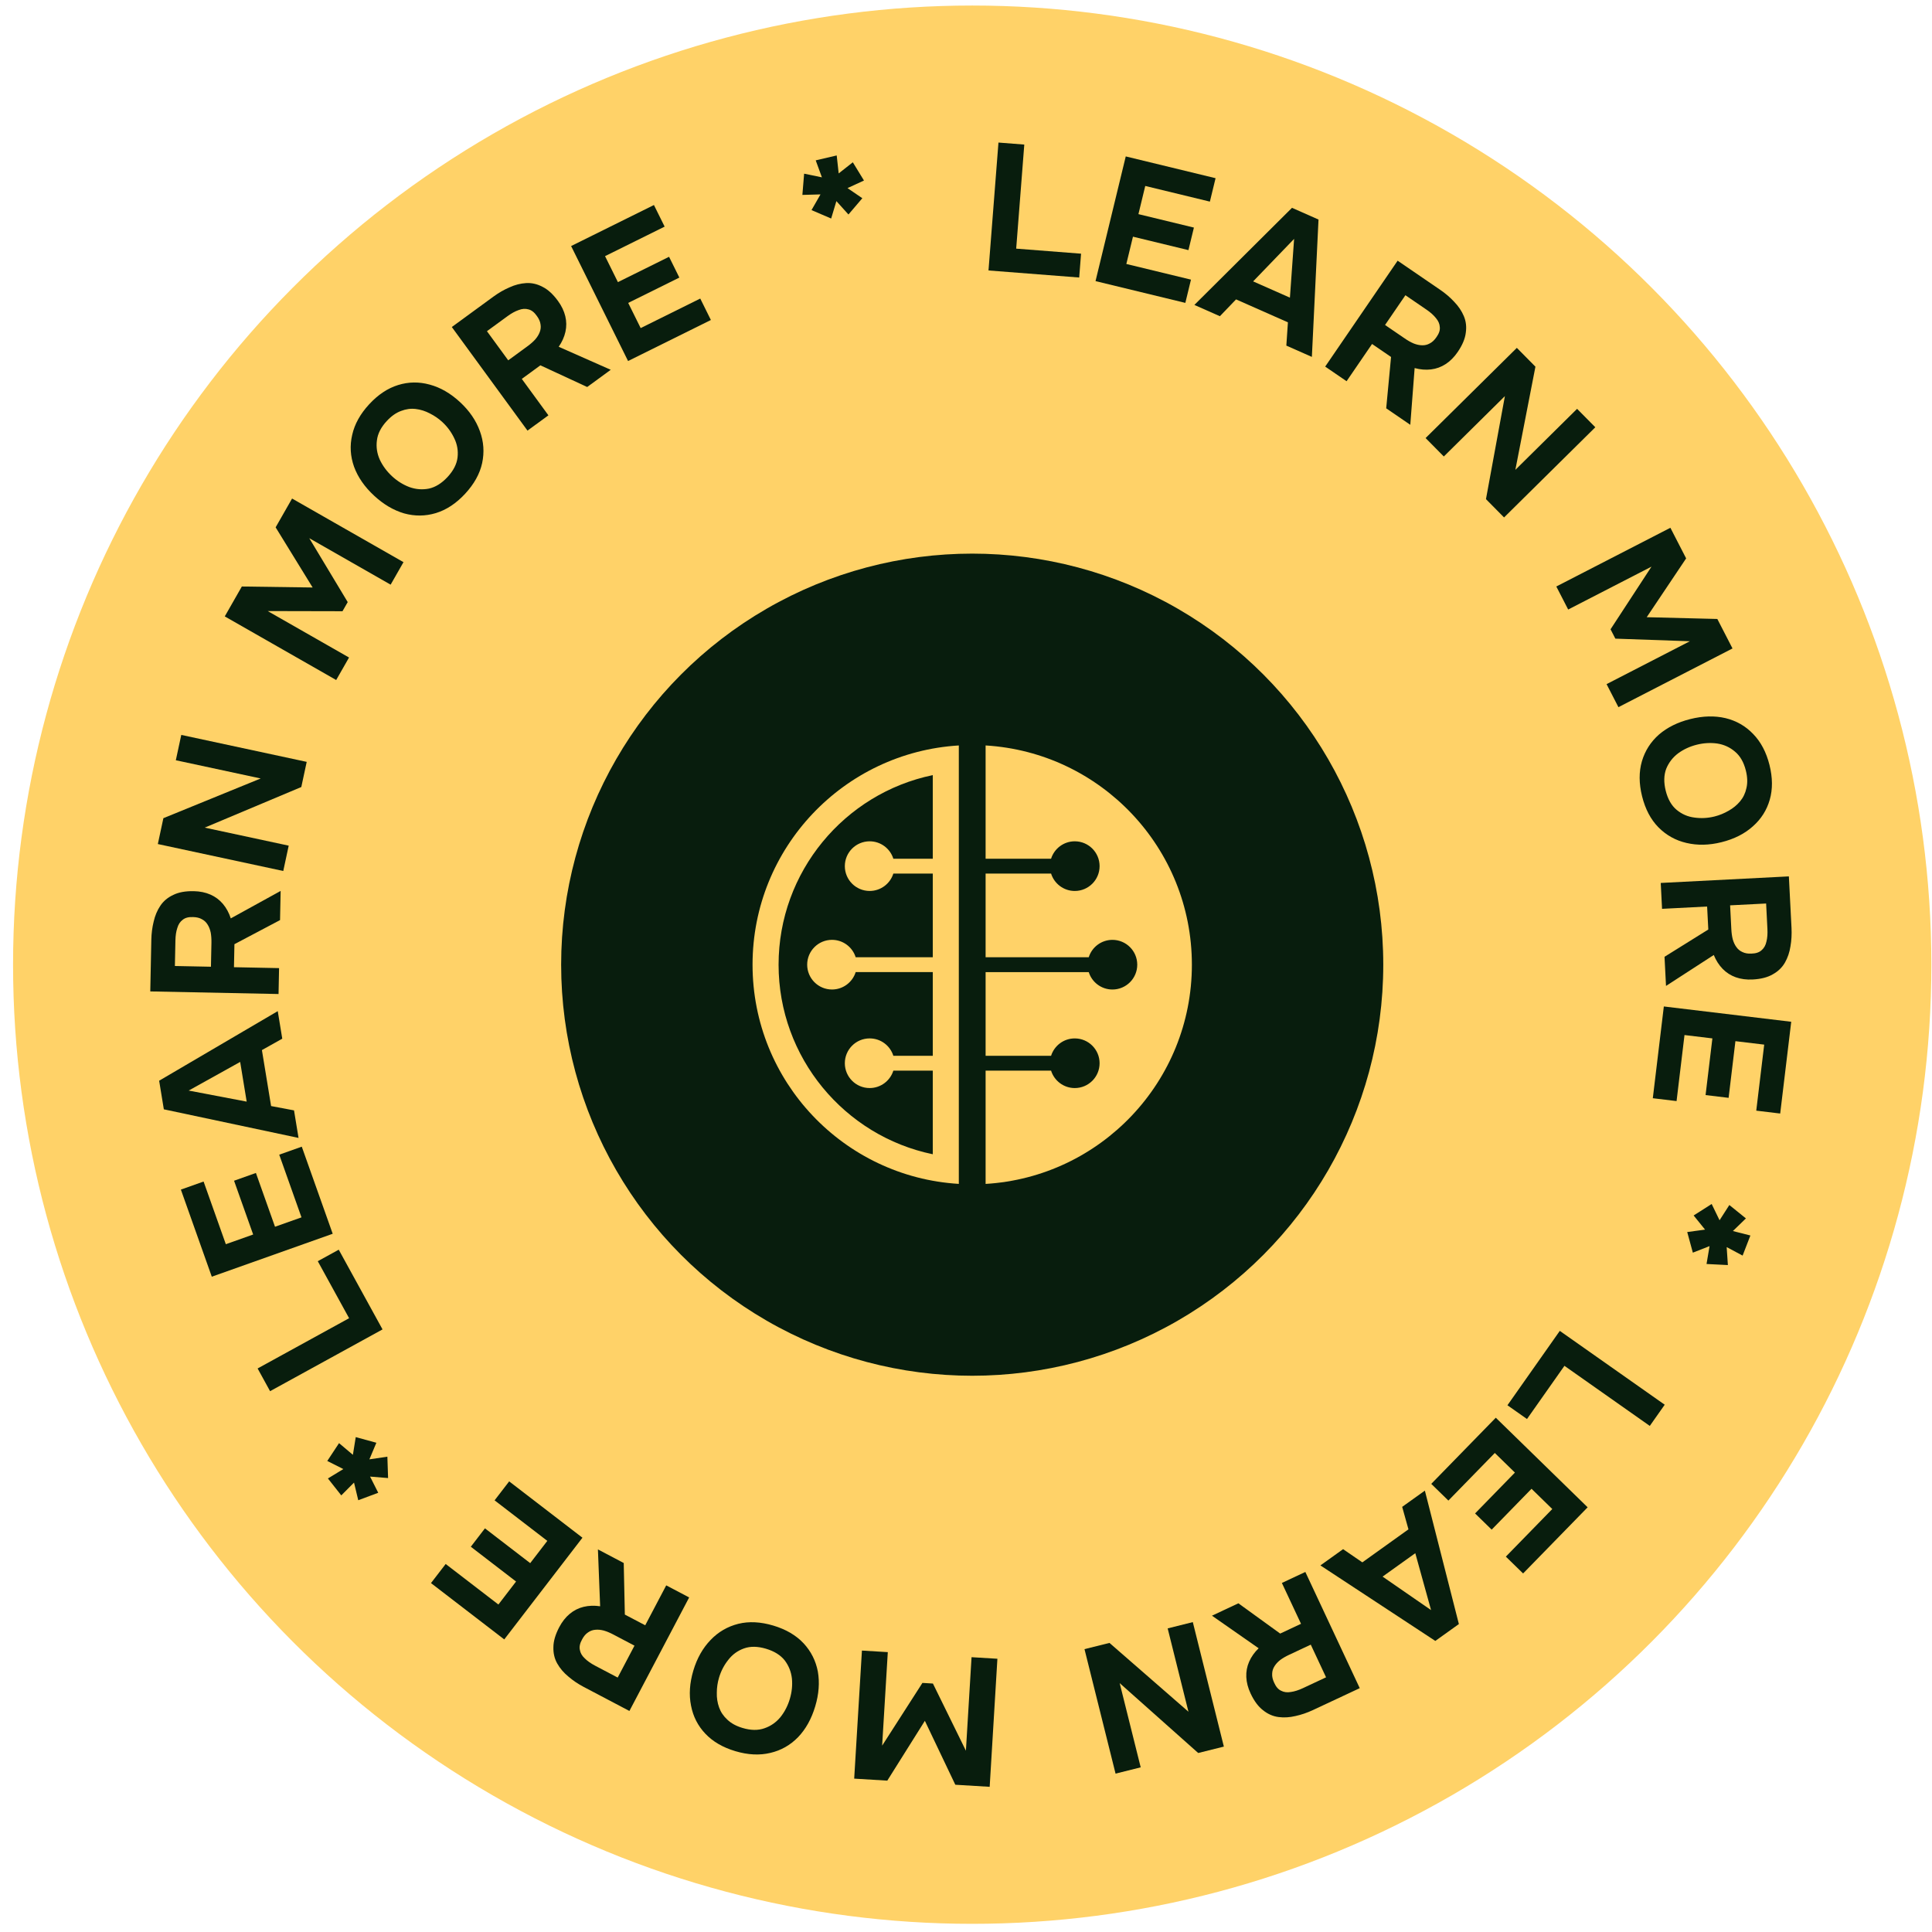 <svg width="141" height="141" viewBox="0 0 141 141" fill="none" xmlns="http://www.w3.org/2000/svg">
<circle cx="70.953" cy="70.404" r="70" fill="#FFD268"/>
<path d="M72.142 19.739L72.869 10.404L74.754 10.551L74.163 18.146L78.897 18.514L78.761 20.254L72.142 19.739Z" fill="#081D0D"/>
<path d="M79.953 20.516L82.159 11.416L88.714 13.005L88.299 14.714L83.582 13.571L83.084 15.628L87.133 16.609L86.734 18.254L82.685 17.273L82.202 19.265L86.919 20.408L86.508 22.105L79.953 20.516Z" fill="#081D0D"/>
<path d="M87.167 22.254L94.292 15.167L96.227 16.023L95.742 26.047L93.879 25.223L93.994 23.524L90.209 21.85L89.029 23.078L87.167 22.254ZM91.455 20.536L94.14 21.723L94.446 17.434L91.455 20.536Z" fill="#081D0D"/>
<path d="M96.714 26.754L102.001 19.026L105.112 21.154C105.498 21.418 105.838 21.71 106.132 22.029C106.439 22.345 106.672 22.692 106.832 23.068C106.991 23.444 107.039 23.85 106.975 24.287C106.923 24.722 106.725 25.191 106.382 25.692C106.128 26.064 105.837 26.356 105.509 26.57C105.181 26.783 104.825 26.914 104.441 26.96C104.056 27.007 103.657 26.974 103.242 26.862L102.925 31.003L101.167 29.8L101.521 26.052L100.135 25.104L98.275 27.822L96.714 26.754ZM101.083 23.718L102.524 24.703C102.749 24.858 102.965 24.979 103.172 25.067C103.391 25.153 103.596 25.197 103.787 25.199C103.985 25.206 104.17 25.162 104.342 25.066C104.522 24.976 104.684 24.825 104.828 24.614C105.02 24.349 105.104 24.102 105.079 23.872C105.068 23.64 104.972 23.42 104.794 23.212C104.628 23.002 104.399 22.798 104.108 22.599L102.569 21.546L101.083 23.718Z" fill="#081D0D"/>
<path d="M104.042 31.97L110.701 25.388L112.058 26.761L110.593 34.29L115.098 29.837L116.428 31.182L109.768 37.764L108.448 36.428L109.83 28.908L105.371 33.315L104.042 31.97Z" fill="#081D0D"/>
<path d="M113.582 42.803L121.907 38.518L123.057 40.752L120.18 45.044L125.333 45.173L126.441 47.325L118.115 51.61L117.25 49.929L123.329 46.799L117.891 46.609L117.54 45.927L120.527 41.355L114.448 44.484L113.582 42.803Z" fill="#081D0D"/>
<path d="M119.841 58.113C119.609 57.181 119.605 56.328 119.83 55.554C120.057 54.788 120.472 54.139 121.075 53.607C121.689 53.081 122.449 52.705 123.356 52.479C124.28 52.248 125.137 52.225 125.928 52.41C126.722 52.602 127.395 52.989 127.949 53.568C128.511 54.146 128.908 54.901 129.141 55.833C129.371 56.757 129.378 57.601 129.159 58.364C128.941 59.127 128.53 59.775 127.927 60.307C127.326 60.848 126.563 61.234 125.639 61.464C124.732 61.691 123.878 61.708 123.076 61.518C122.285 61.334 121.604 60.954 121.034 60.378C120.474 59.809 120.076 59.054 119.841 58.113ZM121.567 57.71C121.721 58.326 121.987 58.791 122.365 59.105C122.744 59.42 123.177 59.607 123.664 59.667C124.154 59.736 124.642 59.709 125.13 59.588C125.489 59.498 125.831 59.358 126.157 59.168C126.484 58.986 126.763 58.758 126.994 58.482C127.225 58.206 127.38 57.881 127.459 57.507C127.547 57.13 127.533 56.707 127.415 56.237C127.264 55.629 126.999 55.168 126.62 54.854C126.25 54.537 125.82 54.34 125.328 54.263C124.838 54.195 124.341 54.223 123.836 54.349C123.332 54.475 122.879 54.683 122.479 54.974C122.081 55.273 121.789 55.651 121.603 56.106C121.428 56.568 121.416 57.102 121.567 57.71Z" fill="#081D0D"/>
<path d="M121.203 64.439L130.554 63.96L130.747 67.724C130.77 68.191 130.745 68.638 130.67 69.066C130.604 69.501 130.469 69.897 130.267 70.251C130.064 70.606 129.77 70.891 129.384 71.105C129.007 71.327 128.514 71.454 127.907 71.485C127.458 71.508 127.049 71.454 126.68 71.323C126.311 71.191 125.992 70.987 125.722 70.71C125.452 70.432 125.236 70.094 125.074 69.697L121.588 71.954L121.479 69.828L124.674 67.837L124.588 66.159L121.299 66.328L121.203 64.439ZM126.266 66.073L126.355 67.817C126.369 68.09 126.403 68.335 126.459 68.553C126.523 68.779 126.613 68.969 126.726 69.122C126.841 69.284 126.988 69.404 127.169 69.483C127.35 69.571 127.568 69.609 127.823 69.595C128.149 69.588 128.397 69.504 128.565 69.346C128.743 69.195 128.86 68.986 128.917 68.718C128.983 68.459 129.007 68.153 128.989 67.801L128.894 65.939L126.266 66.073Z" fill="#081D0D"/>
<path d="M121.429 73.453L130.726 74.57L129.921 81.267L128.174 81.057L128.754 76.238L126.653 75.986L126.156 80.122L124.475 79.92L124.972 75.784L122.937 75.539L122.358 80.358L120.624 80.15L121.429 73.453Z" fill="#081D0D"/>
<path d="M123.604 88.707L124.92 87.869L125.496 89.056L126.21 87.943L127.42 88.921L126.468 89.843L127.746 90.168L127.178 91.635L126.015 91.015L126.103 92.326L124.545 92.248L124.766 90.943L123.546 91.421L123.136 89.916L124.438 89.739L123.604 88.707Z" fill="#081D0D"/>
<path d="M113.836 97.129L121.493 102.518L120.404 104.065L114.175 99.68L111.442 103.562L110.015 102.558L113.836 97.129Z" fill="#081D0D"/>
<path d="M109.165 103.467L115.868 110.005L111.158 114.833L109.899 113.605L113.288 110.131L111.773 108.653L108.864 111.635L107.653 110.453L110.561 107.471L109.094 106.04L105.705 109.514L104.455 108.295L109.165 103.467Z" fill="#081D0D"/>
<path d="M103.989 108.788L106.471 118.526L104.751 119.757L96.365 114.246L98.021 113.06L99.426 114.023L102.791 111.613L102.333 109.973L103.989 108.788ZM103.29 113.354L100.903 115.063L104.441 117.507L103.29 113.354Z" fill="#081D0D"/>
<path d="M95.266 114.724L99.236 123.204L95.823 124.802C95.4 125 94.976 125.145 94.551 125.237C94.123 125.34 93.706 125.365 93.301 125.311C92.896 125.257 92.522 125.092 92.178 124.815C91.83 124.549 91.527 124.141 91.269 123.59C91.078 123.183 90.974 122.784 90.957 122.393C90.939 122.002 91.008 121.629 91.163 121.274C91.318 120.919 91.549 120.592 91.857 120.292L88.451 117.915L90.379 117.012L93.429 119.22L94.95 118.508L93.553 115.526L95.266 114.724ZM95.662 120.029L94.081 120.77C93.833 120.886 93.619 121.01 93.438 121.144C93.253 121.289 93.111 121.443 93.012 121.606C92.905 121.773 92.849 121.955 92.844 122.152C92.831 122.353 92.879 122.569 92.987 122.8C93.118 123.099 93.288 123.297 93.499 123.393C93.705 123.501 93.943 123.531 94.212 123.483C94.477 123.446 94.77 123.353 95.089 123.204L96.778 122.413L95.662 120.029Z" fill="#081D0D"/>
<path d="M87.053 118.384L89.319 127.469L87.446 127.936L81.716 122.837L83.25 128.983L81.415 129.441L79.148 120.356L80.971 119.902L86.735 124.924L85.218 118.842L87.053 118.384Z" fill="#081D0D"/>
<path d="M72.792 121.058L72.228 130.404L69.72 130.253L67.498 125.588L64.756 129.953L62.34 129.807L62.905 120.461L64.793 120.575L64.38 127.4L67.32 122.821L68.086 122.867L70.493 127.769L70.905 120.944L72.792 121.058Z" fill="#081D0D"/>
<path d="M56.438 118.637C57.359 118.912 58.096 119.343 58.647 119.931C59.19 120.516 59.537 121.204 59.688 121.994C59.827 122.79 59.764 123.636 59.496 124.531C59.224 125.444 58.807 126.194 58.246 126.78C57.676 127.365 57 127.748 56.22 127.929C55.436 128.118 54.584 128.076 53.663 127.801C52.751 127.529 52.022 127.104 51.476 126.527C50.931 125.951 50.582 125.267 50.432 124.477C50.273 123.684 50.329 122.832 50.601 121.919C50.868 121.024 51.288 120.279 51.861 119.686C52.422 119.1 53.096 118.707 53.882 118.509C54.657 118.317 55.509 118.36 56.438 118.637ZM55.907 120.328C55.298 120.146 54.762 120.138 54.299 120.303C53.836 120.469 53.454 120.746 53.154 121.135C52.845 121.521 52.619 121.955 52.476 122.437C52.37 122.792 52.316 123.157 52.314 123.534C52.303 123.908 52.358 124.265 52.478 124.604C52.597 124.943 52.798 125.243 53.08 125.501C53.358 125.769 53.73 125.972 54.195 126.11C54.795 126.289 55.327 126.296 55.79 126.131C56.251 125.974 56.64 125.703 56.957 125.319C57.265 124.933 57.494 124.491 57.642 123.992C57.791 123.494 57.842 122.998 57.796 122.506C57.741 122.011 57.565 121.568 57.268 121.175C56.96 120.789 56.506 120.507 55.907 120.328Z" fill="#081D0D"/>
<path d="M50.296 116.583L45.935 124.869L42.599 123.113C42.186 122.895 41.814 122.645 41.485 122.362C41.144 122.083 40.873 121.766 40.671 121.41C40.469 121.055 40.375 120.657 40.388 120.216C40.389 119.778 40.532 119.29 40.815 118.751C41.025 118.354 41.28 118.03 41.581 117.78C41.882 117.529 42.221 117.359 42.597 117.268C42.974 117.178 43.374 117.164 43.799 117.228L43.637 113.078L45.521 114.07L45.602 117.834L47.089 118.616L48.622 115.702L50.296 116.583ZM46.306 120.102L44.761 119.289C44.52 119.162 44.291 119.067 44.075 119.003C43.848 118.943 43.639 118.923 43.45 118.943C43.252 118.958 43.073 119.023 42.913 119.138C42.745 119.249 42.602 119.418 42.483 119.644C42.323 119.929 42.268 120.184 42.319 120.41C42.357 120.639 42.477 120.847 42.678 121.032C42.867 121.222 43.118 121.398 43.43 121.563L45.08 122.431L46.306 120.102Z" fill="#081D0D"/>
<path d="M42.508 112.224L36.801 119.647L31.454 115.536L32.526 114.142L36.374 117.1L37.663 115.422L34.361 112.883L35.392 111.541L38.695 114.08L39.944 112.455L36.096 109.497L37.16 108.113L42.508 112.224Z" fill="#081D0D"/>
<path d="M28.271 106.311L28.323 107.871L27.008 107.763L27.604 108.945L26.146 109.489L25.837 108.2L24.907 109.136L23.932 107.9L25.058 107.214L23.885 106.624L24.744 105.322L25.755 106.175L25.963 104.882L27.468 105.294L26.959 106.505L28.271 106.311Z" fill="#081D0D"/>
<path d="M27.918 97.022L19.711 101.53L18.801 99.872L25.478 96.205L23.192 92.044L24.722 91.204L27.918 97.022Z" fill="#081D0D"/>
<path d="M24.281 90.042L15.457 93.175L13.201 86.819L14.858 86.23L16.482 90.804L18.476 90.096L17.082 86.171L18.677 85.604L20.071 89.53L22.003 88.844L20.379 84.27L22.024 83.686L24.281 90.042Z" fill="#081D0D"/>
<path d="M21.788 83.047L11.957 80.96L11.615 78.872L20.271 73.794L20.6 75.804L19.115 76.637L19.785 80.722L21.458 81.037L21.788 83.047ZM18.003 80.398L17.528 77.501L13.77 79.591L18.003 80.398Z" fill="#081D0D"/>
<path d="M20.329 72.545L10.967 72.355L11.044 68.587C11.053 68.12 11.111 67.676 11.216 67.254C11.313 66.824 11.475 66.44 11.703 66.1C11.93 65.761 12.244 65.498 12.645 65.312C13.036 65.118 13.537 65.026 14.145 65.039C14.594 65.048 14.998 65.131 15.357 65.288C15.715 65.445 16.019 65.672 16.269 65.968C16.518 66.264 16.71 66.616 16.843 67.025L20.481 65.022L20.438 67.15L17.109 68.908L17.075 70.588L20.367 70.654L20.329 72.545ZM15.395 70.553L15.431 68.808C15.436 68.535 15.419 68.288 15.38 68.066C15.331 67.836 15.256 67.641 15.153 67.48C15.051 67.31 14.913 67.18 14.738 67.088C14.564 66.987 14.349 66.934 14.093 66.929C13.767 66.914 13.515 66.979 13.335 67.126C13.147 67.263 13.015 67.463 12.94 67.726C12.855 67.98 12.809 68.283 12.802 68.636L12.764 70.5L15.395 70.553Z" fill="#081D0D"/>
<path d="M20.673 63.566L11.519 61.6L11.924 59.712L19.026 56.814L12.832 55.484L13.23 53.635L22.384 55.602L21.99 57.438L14.941 60.401L21.07 61.717L20.673 63.566Z" fill="#081D0D"/>
<path d="M24.535 49.629L16.404 44.986L17.65 42.804L22.817 42.876L20.116 38.486L21.316 36.384L29.447 41.027L28.509 42.67L22.572 39.279L25.377 43.942L24.996 44.608L19.536 44.596L25.473 47.987L24.535 49.629Z" fill="#081D0D"/>
<path d="M33.944 36.037C33.29 36.742 32.578 37.212 31.807 37.447C31.043 37.676 30.272 37.683 29.497 37.469C28.721 37.243 27.99 36.812 27.305 36.177C26.606 35.53 26.118 34.825 25.839 34.062C25.566 33.293 25.521 32.518 25.704 31.737C25.88 30.95 26.294 30.205 26.947 29.5C27.594 28.801 28.297 28.335 29.056 28.1C29.814 27.865 30.581 27.855 31.357 28.068C32.138 28.276 32.878 28.703 33.577 29.35C34.262 29.985 34.744 30.691 35.023 31.466C35.302 32.229 35.357 33.007 35.187 33.8C35.017 34.58 34.603 35.325 33.944 36.037ZM32.662 34.813C33.093 34.347 33.337 33.87 33.393 33.381C33.449 32.892 33.369 32.428 33.153 31.987C32.942 31.539 32.653 31.145 32.284 30.803C32.013 30.552 31.708 30.342 31.371 30.174C31.04 29.999 30.696 29.89 30.339 29.848C29.982 29.805 29.625 29.853 29.268 29.992C28.905 30.124 28.559 30.368 28.229 30.724C27.804 31.183 27.563 31.657 27.507 32.146C27.444 32.628 27.515 33.097 27.719 33.551C27.93 33.998 28.226 34.398 28.607 34.752C28.989 35.106 29.411 35.37 29.873 35.546C30.341 35.715 30.817 35.753 31.299 35.66C31.782 35.554 32.236 35.272 32.662 34.813Z" fill="#081D0D"/>
<path d="M38.497 31.427L32.974 23.867L36.017 21.643C36.394 21.368 36.782 21.144 37.181 20.973C37.582 20.789 37.986 20.685 38.394 20.66C38.802 20.635 39.201 20.726 39.592 20.932C39.984 21.125 40.36 21.468 40.719 21.959C40.984 22.322 41.163 22.694 41.255 23.074C41.347 23.454 41.351 23.833 41.267 24.212C41.183 24.59 41.019 24.955 40.775 25.308L44.573 26.988L42.854 28.244L39.438 26.662L38.082 27.653L40.024 30.312L38.497 31.427ZM37.091 26.297L38.5 25.267C38.721 25.105 38.907 24.942 39.059 24.776C39.213 24.598 39.323 24.42 39.389 24.241C39.462 24.057 39.482 23.867 39.449 23.673C39.423 23.473 39.335 23.27 39.184 23.064C38.999 22.795 38.794 22.634 38.569 22.58C38.345 22.514 38.106 22.53 37.851 22.629C37.598 22.716 37.329 22.863 37.044 23.071L35.538 24.171L37.091 26.297Z" fill="#081D0D"/>
<path d="M45.837 26.348L41.681 17.957L47.725 14.963L48.506 16.539L44.157 18.694L45.096 20.59L48.829 18.741L49.58 20.258L45.847 22.107L46.757 23.944L51.106 21.789L51.881 23.354L45.837 26.348Z" fill="#081D0D"/>
<path d="M60.659 15.948L59.225 15.333L59.881 14.188L58.559 14.225L58.686 12.675L59.984 12.942L59.532 11.703L61.064 11.345L61.208 12.656L62.24 11.844L63.054 13.175L61.852 13.728L62.934 14.466L61.921 15.654L61.041 14.678L60.659 15.948Z" fill="#081D0D"/>
<circle cx="70.953" cy="70.404" r="30" fill="#081D0D"/>
<path d="M71.931 54.404V62.67H76.709C76.94 61.934 77.626 61.4 78.438 61.4C79.439 61.4 80.25 62.211 80.25 63.212C80.25 64.213 79.439 65.024 78.438 65.024C77.627 65.024 76.94 64.49 76.709 63.754H71.931V69.862H79.458C79.688 69.126 80.375 68.592 81.187 68.592C82.187 68.592 82.998 69.403 82.998 70.404C82.998 71.405 82.187 72.216 81.187 72.216C80.375 72.216 79.688 71.682 79.458 70.946H71.931V77.054H76.709C76.94 76.318 77.626 75.785 78.438 75.785C79.439 75.785 80.25 76.596 80.25 77.596C80.25 78.597 79.439 79.408 78.438 79.408C77.627 79.408 76.94 78.874 76.709 78.138H71.931V86.404C80.329 85.899 86.985 78.931 86.985 70.406C86.985 61.878 80.329 54.909 71.931 54.404Z" fill="#FFD268"/>
<path d="M54.922 70.403C54.922 78.929 61.578 85.896 69.976 86.402V54.404C61.578 54.909 54.922 61.878 54.922 70.403ZM68.076 62.67H65.198C64.967 61.934 64.281 61.4 63.469 61.4C62.468 61.4 61.657 62.211 61.657 63.212C61.657 64.212 62.468 65.023 63.469 65.023C64.28 65.023 64.967 64.489 65.198 63.754H68.076V69.862H62.449C62.219 69.126 61.532 68.591 60.72 68.591C59.72 68.591 58.909 69.403 58.909 70.403C58.909 71.404 59.72 72.215 60.72 72.215C61.532 72.215 62.219 71.681 62.449 70.945H68.076V77.053H65.198C64.967 76.317 64.281 75.784 63.469 75.784C62.468 75.784 61.657 76.595 61.657 77.595C61.657 78.596 62.468 79.407 63.469 79.407C64.28 79.407 64.967 78.873 65.198 78.137H68.076V84.239C61.625 82.904 56.822 77.175 56.822 70.404C56.822 63.633 61.625 57.904 68.076 56.569V62.67Z" fill="#FFD268"/>
</svg>